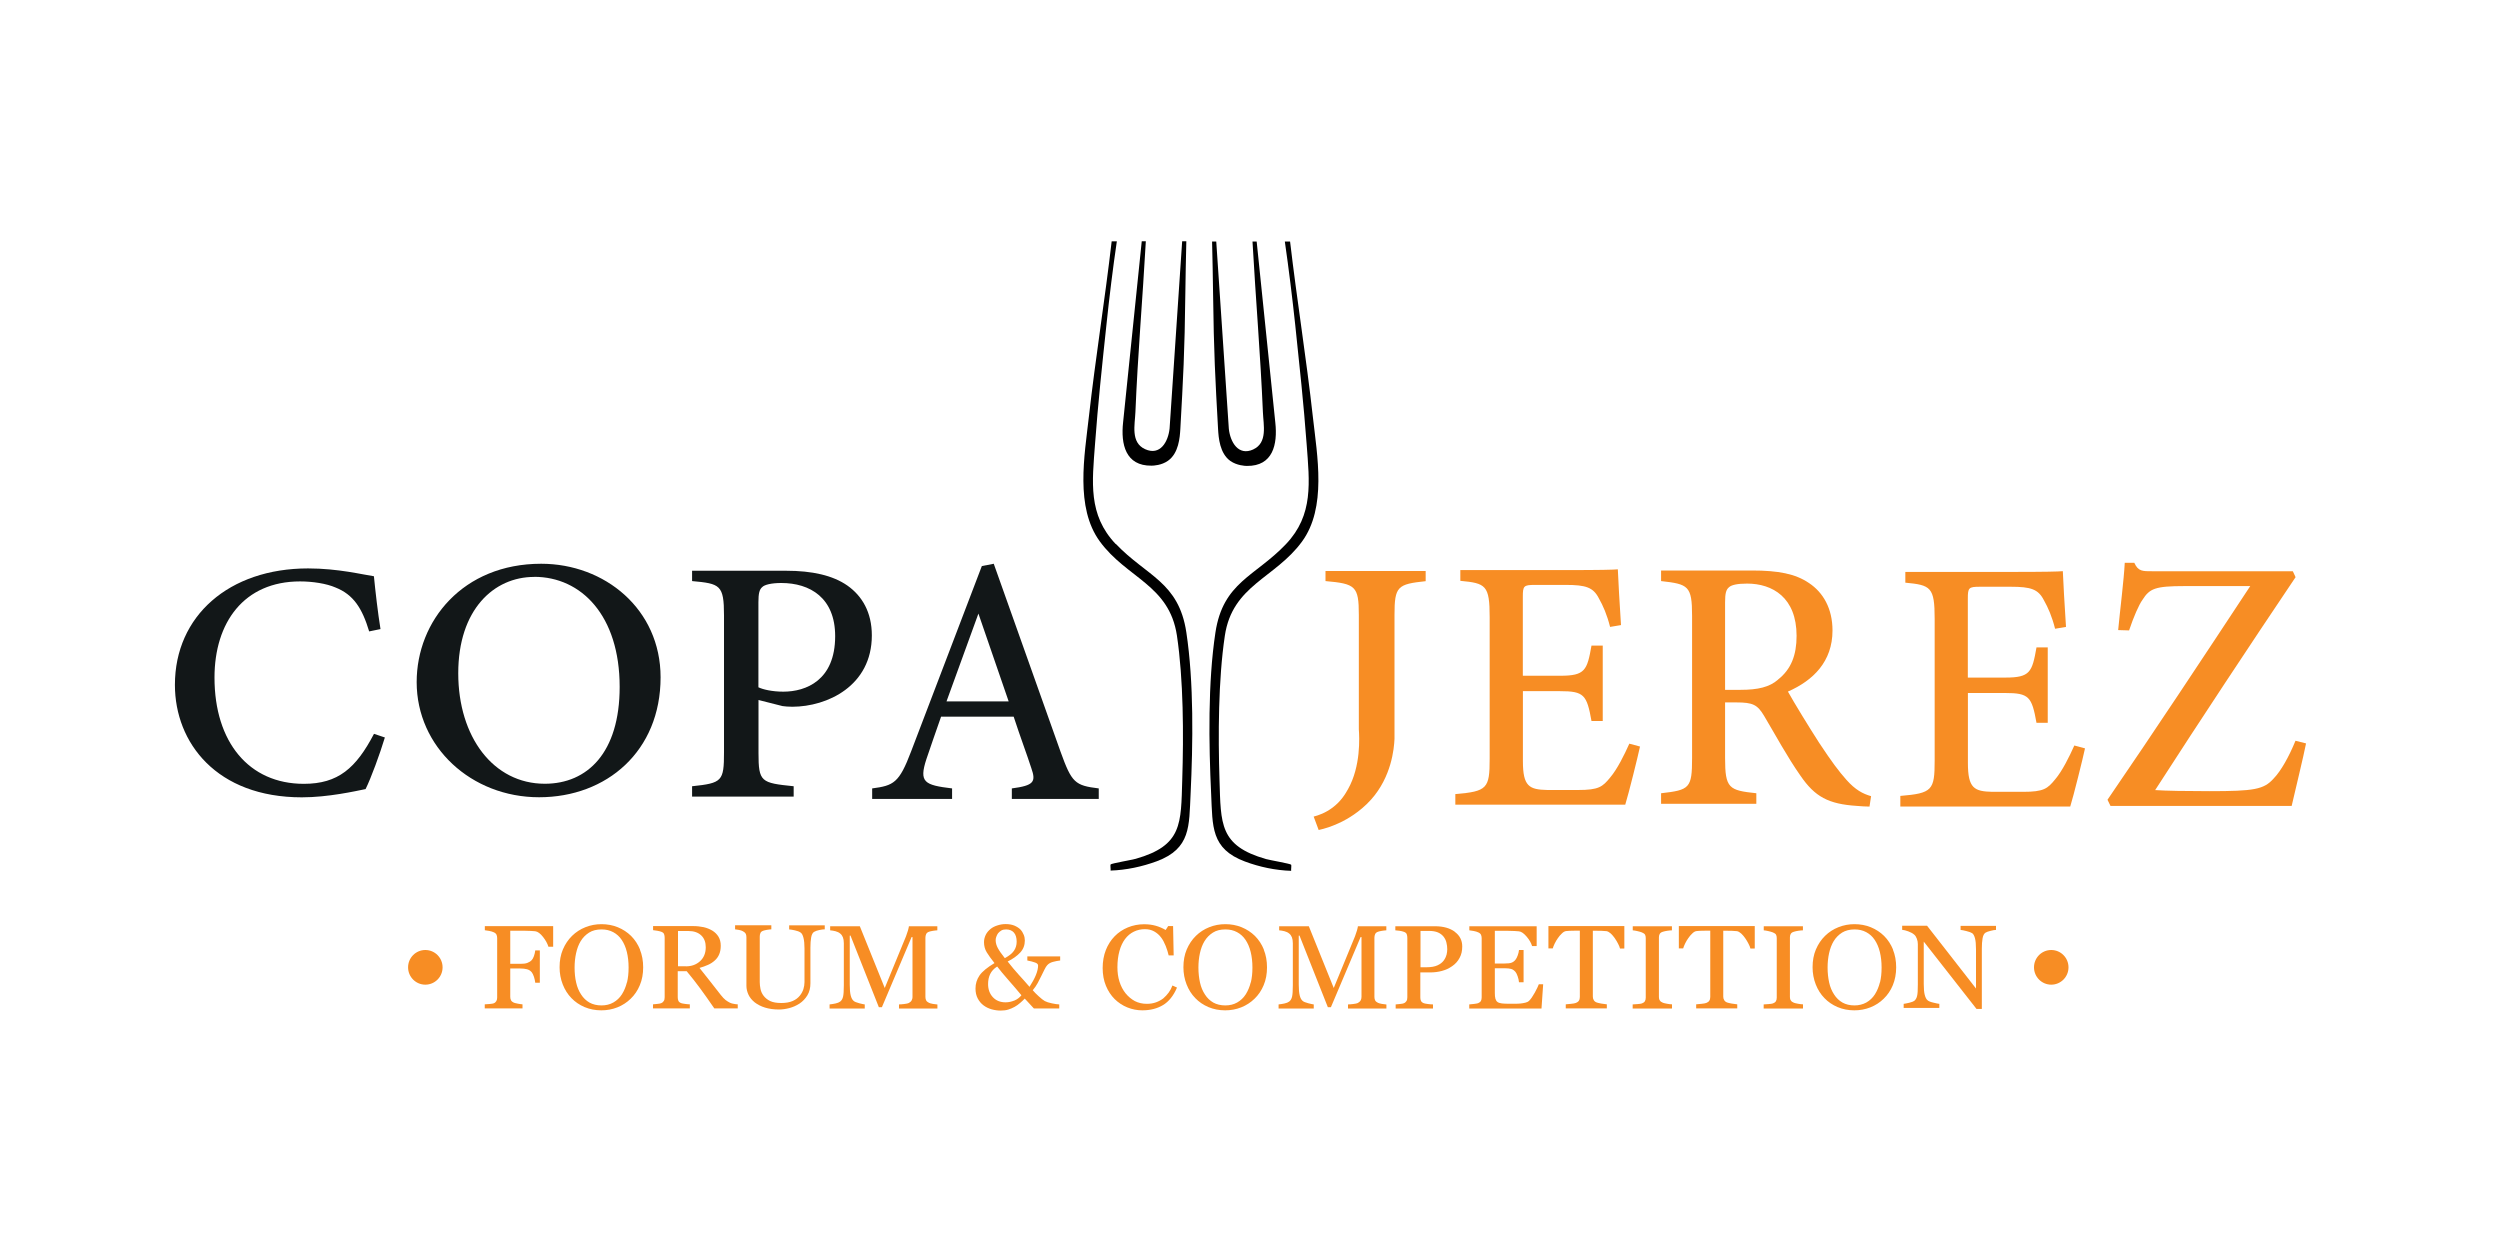 <svg xmlns="http://www.w3.org/2000/svg" id="Capa_1" viewBox="0 0 300 150"><defs><style>      .st0 {        fill: #121718;      }      .st1 {        fill: #f78d24;      }    </style></defs><g><g><g><path class="st0" d="M46.18,88.51c-.59,1.96-1.67,4.9-2.31,6.18-1.19.24-4.48.99-7.65.99-10.21,0-15.23-6.53-15.23-13.5,0-8.27,6.5-13.97,15.98-13.97,3.6,0,6.58.75,7.9.94.18,1.83.47,4.37.79,6.34l-1.36.28c-.84-2.79-1.89-4.42-4.04-5.27-1.07-.47-2.75-.73-4.25-.73-6.74,0-10.27,4.93-10.27,11.54,0,7.74,4.13,12.75,10.72,12.75,4.13,0,6.26-1.88,8.42-6l1.31.44h0Z"></path><path class="st0" d="M64.94,67.65c7.62,0,14.33,5.44,14.33,13.63,0,8.85-6.46,14.39-14.58,14.39s-14.69-6.02-14.69-13.82c0-7.33,5.54-14.2,14.94-14.2ZM64.1,69.23c-4.84,0-9.11,3.92-9.11,11.56s4.21,13.26,10.39,13.26c5.11,0,8.98-3.73,8.98-11.62,0-8.58-4.62-13.21-10.25-13.21h0Z"></path><path class="st0" d="M94.34,68.49c3.11,0,5.59.55,7.35,1.78,1.76,1.24,2.93,3.2,2.93,5.98,0,6.07-5.36,8.55-9.53,8.56-.47,0-.92-.04-1.19-.08l-2.88-.73v6.35c0,3.5.3,3.6,4.22,4v1.24h-12.19v-1.24c3.61-.38,3.83-.6,3.83-4.07v-16.43c0-3.67-.47-3.81-3.83-4.12v-1.24h11.29ZM91.02,82.48c.52.25,1.62.52,2.98.52,2.72,0,6.22-1.36,6.22-6.66,0-4.6-3.01-6.38-6.47-6.38-1.19,0-2.02.21-2.28.49-.34.28-.46.77-.46,1.81v10.23h0Z"></path><path class="st0" d="M121.42,95.87v-1.26c2.65-.35,2.92-.78,2.34-2.43-.51-1.59-1.3-3.67-2.12-6.18h-8.71c-.62,1.81-1.22,3.45-1.77,5.12-.89,2.75-.25,3.09,3.09,3.49v1.26h-9.59v-1.26c2.58-.34,3.24-.65,4.67-4.43l8.49-22.25,1.43-.28c2.59,7.29,5.41,15.24,8.01,22.54,1.35,3.74,1.72,4.07,4.59,4.42v1.26h-10.45,0ZM117.41,73.63c-1.29,3.55-2.64,7.23-3.83,10.54h7.46l-3.63-10.54Z"></path></g><g><path class="st1" d="M171.09,69.74c-3.39.36-3.75.61-3.75,4.05v14.88c-.05,1.14-.35,4.54-2.82,7.29-1.36,1.52-2.97,2.38-3.47,2.63-1.09.55-2.08.85-2.81,1.01l-.6-1.61c.55-.14,1.41-.43,2.27-1.08,1.03-.77,1.54-1.66,1.85-2.21,1.55-2.74,1.37-6.22,1.3-7.18v-13.74c0-3.45-.4-3.73-4-4.05v-1.21h12.02v1.21h0Z"></path><path class="st1" d="M196.8,89.59c-.24,1.14-1.37,5.69-1.77,6.97h-20.39v-1.27c3.84-.32,4.12-.68,4.12-4.24v-17.01c0-3.82-.47-4.05-3.52-4.34v-1.29h12.82c3.98,0,5.56-.04,6.08-.09.04,1.03.22,4.33.38,6.69l-1.31.22c-.37-1.47-.84-2.54-1.34-3.42-.68-1.33-1.56-1.62-3.98-1.62h-3.71c-1.34,0-1.44.12-1.44,1.42v9.48h4.51c2.96,0,3.21-.65,3.73-3.62h1.35v9.05h-1.35c-.56-3.14-.89-3.58-3.77-3.58h-4.46v8.41c0,3.03.76,3.4,2.93,3.45h3.69c2.49,0,2.94-.38,3.86-1.51.83-.97,1.7-2.72,2.29-4.05l1.3.35h0Z"></path><path class="st1" d="M221.57,93.58c-.93-1.05-1.75-2.14-3.27-4.44-1.25-1.94-3.01-4.82-3.75-6.15,3.03-1.33,5.35-3.6,5.35-7.33,0-2.64-1.12-4.57-2.83-5.7-1.61-1.1-3.67-1.5-6.83-1.5h-10.91v1.27c3.26.37,3.72.55,3.72,4.17v17.07c0,3.63-.3,3.83-3.72,4.22v1.27h11.43v-1.27c-3.3-.35-3.75-.58-3.75-4.22v-6.68h1.35c1.98,0,2.53.27,3.33,1.61,1.35,2.27,2.8,4.96,4.37,7.19,1.73,2.52,3.34,3.4,6.79,3.62.53.04,1,.08,1.49.08l.19-1.25c-1-.29-1.87-.74-2.97-1.97h.01ZM213.36,81.56c-1.02.89-2.4,1.22-4.5,1.22h-1.85v-10.51c0-1.08.12-1.52.48-1.81.28-.26.96-.43,2.16-.43,3.05,0,5.94,1.67,5.94,6.27,0,2.31-.65,4.01-2.23,5.25Z"></path><path class="st1" d="M276.73,89.19c-.29,1.51-1.32,5.72-1.73,7.52h-21.74l-.36-.74c5.65-8.25,11.39-16.93,17.13-25.64h-7.86c-3.57,0-4.21.29-5.08,1.66-.43.6-1.05,2.02-1.6,3.66l-1.31-.04c.22-2.32.7-6.16.79-8.07h1.15c.47,1.04.98,1.01,2.23,1.01h16.79l.33.71c-5.65,8.4-11.22,16.82-16.85,25.55,1.3.09,3.73.13,6.52.13,5.35,0,6.52-.2,7.69-1.51.9-.92,1.86-2.66,2.63-4.54l1.27.32h0Z"></path><path class="st1" d="M250.2,89.81c-.24,1.14-1.37,5.69-1.77,6.97h-20.39v-1.27c3.84-.32,4.12-.68,4.12-4.24v-17.01c0-3.82-.47-4.05-3.52-4.34v-1.29h12.82c3.98,0,5.56-.04,6.08-.09.04,1.03.22,4.33.38,6.69l-1.31.22c-.37-1.47-.84-2.54-1.34-3.42-.68-1.33-1.56-1.62-3.98-1.62h-3.71c-1.34,0-1.44.12-1.44,1.42v9.48h4.51c2.96,0,3.21-.65,3.73-3.62h1.35v9.05h-1.35c-.56-3.14-.89-3.58-3.77-3.58h-4.46v8.41c0,3.03.76,3.4,2.93,3.45h3.69c2.49,0,2.94-.38,3.86-1.51.83-.97,1.7-2.72,2.29-4.05l1.3.35h0Z"></path></g></g><g><path class="st1" d="M66.36,113.61h-.55c-.11-.37-.32-.76-.64-1.17-.33-.42-.64-.65-.94-.69-.15-.02-.33-.03-.54-.04-.21-.01-.44-.02-.71-.02h-1.75v3.97h1.2c.37,0,.65-.03.85-.11s.38-.18.52-.33c.1-.1.19-.26.27-.48s.13-.45.16-.69h.55v3.88h-.55c-.02-.21-.07-.44-.15-.7-.09-.26-.18-.45-.28-.57-.15-.17-.33-.29-.56-.35-.22-.06-.49-.09-.81-.09h-1.2v3.4c0,.16.03.29.09.41s.18.22.34.29c.07.03.23.07.48.12s.43.07.56.08v.49h-4.53v-.49c.15-.01.34-.02.59-.04.24-.02.4-.05.48-.08.15-.06.25-.15.32-.27.07-.12.1-.26.1-.43v-7.13c0-.16-.03-.29-.08-.41-.06-.12-.17-.22-.34-.29-.13-.06-.31-.12-.53-.16-.22-.04-.4-.07-.53-.08v-.49h8.2v2.47h0Z"></path><path class="st1" d="M76.81,113.96c-.26-.64-.62-1.19-1.08-1.65-.45-.44-.98-.79-1.59-1.04s-1.27-.37-1.96-.37-1.31.12-1.92.36c-.61.24-1.15.59-1.61,1.04-.47.46-.83,1-1.1,1.63-.27.63-.4,1.35-.4,2.14,0,.73.13,1.42.38,2.06.25.64.6,1.19,1.04,1.64.44.46.97.82,1.58,1.08.62.26,1.29.39,2.01.39.68,0,1.32-.12,1.93-.36.6-.24,1.14-.59,1.59-1.03.47-.45.84-1,1.1-1.63.27-.64.4-1.35.4-2.14s-.13-1.49-.39-2.13h0ZM75.23,117.88c-.13.53-.33,1.01-.6,1.44-.27.42-.61.74-1.03.98s-.9.35-1.42.35c-.56,0-1.04-.12-1.44-.34-.4-.23-.74-.55-1-.96-.28-.42-.48-.9-.6-1.44-.13-.54-.19-1.14-.19-1.81,0-.6.06-1.18.18-1.72.12-.55.3-1.03.55-1.44.26-.43.6-.77,1.01-1.03s.91-.38,1.5-.38c.53,0,.99.11,1.4.33s.75.53,1.01.92c.27.4.48.88.62,1.45s.21,1.19.21,1.87-.06,1.25-.19,1.79Z"></path><path class="st1" d="M88.08,120.47c-.19-.03-.35-.08-.48-.14-.17-.08-.34-.19-.52-.32-.17-.13-.37-.34-.59-.62-.5-.63-.91-1.17-1.26-1.61-.34-.44-.77-.99-1.29-1.63.37-.1.71-.23,1.03-.37s.58-.32.8-.52c.24-.21.42-.47.54-.76s.18-.63.18-1.01c0-.42-.09-.78-.27-1.08-.18-.3-.43-.54-.73-.73-.32-.19-.66-.33-1.05-.42-.39-.08-.8-.13-1.25-.13h-4.82v.49c.14.01.3.03.5.07s.35.07.48.12c.18.07.3.16.34.29.05.13.07.27.07.43v7.14c0,.18-.03.33-.1.44s-.17.21-.32.27c-.09.04-.24.07-.47.09-.22.02-.39.04-.51.05v.49h4.42v-.49c-.15,0-.34-.02-.56-.05s-.38-.06-.47-.09c-.18-.07-.29-.16-.34-.28-.06-.12-.08-.27-.08-.43v-3.13h1.07c.59.71,1.14,1.41,1.63,2.08s1.06,1.47,1.69,2.39h2.81v-.49c-.13,0-.29-.02-.48-.06v-.02ZM82.32,115.95h-.96v-4.23h1.25c.66,0,1.17.18,1.54.53.37.35.54.83.54,1.42,0,.7-.23,1.26-.68,1.67s-1.01.62-1.7.62Z"></path><path class="st1" d="M98.93,111.52c-.14,0-.34.03-.6.08s-.48.13-.65.23c-.17.11-.28.33-.34.66s-.09.74-.09,1.22v4.29c0,.55-.12,1.03-.36,1.43s-.56.74-.95,1c-.39.25-.8.43-1.22.54-.43.11-.84.17-1.24.17-.63,0-1.19-.08-1.68-.23s-.9-.37-1.24-.63c-.33-.27-.58-.57-.74-.91s-.25-.7-.25-1.07v-5.84c0-.16-.03-.3-.08-.41-.06-.11-.17-.21-.34-.3-.12-.07-.28-.12-.47-.16-.19-.04-.35-.06-.47-.07v-.49h4.35v.49c-.14,0-.31.03-.52.06-.21.04-.36.07-.46.11-.17.06-.28.15-.33.28-.06.13-.08.27-.08.43v5.45c0,.27.03.54.09.83s.18.56.37.81c.19.25.45.47.78.63.33.16.78.24,1.35.24.54,0,.99-.08,1.36-.24.37-.16.65-.38.86-.64.2-.25.34-.51.43-.79.08-.27.13-.55.13-.83v-4.05c0-.52-.04-.94-.12-1.26s-.19-.54-.34-.64c-.17-.12-.4-.21-.7-.27-.3-.07-.53-.1-.68-.11v-.49h4.27v.49h-.02Z"></path><path class="st1" d="M112.5,121.02h-4.62v-.49c.17,0,.38-.02.64-.05s.44-.07.54-.12c.15-.09.27-.19.33-.3s.11-.25.11-.43v-7.18h-.11l-3.56,8.41h-.37l-3.4-8.59h-.09v5.9c0,.57.04,1,.12,1.3.08.3.19.51.35.64.11.1.33.19.67.28s.56.13.66.14v.49h-4.22v-.49c.22-.02.45-.06.7-.11s.43-.13.57-.23c.17-.13.29-.33.35-.6s.09-.72.09-1.35v-5.05c0-.29-.04-.53-.11-.71s-.18-.34-.32-.45c-.15-.13-.34-.22-.56-.28s-.44-.09-.65-.11v-.49h3.56l2.99,7.41,2.55-6.2c.09-.23.17-.47.24-.71s.1-.42.11-.5h3.41v.49c-.14,0-.31.03-.53.06-.22.04-.37.07-.47.11-.17.06-.28.15-.34.28s-.09.27-.09.43v7.12c0,.16.03.3.09.41.06.11.17.21.34.29.09.04.24.09.47.13.23.04.4.06.54.07v.49h-.01Z"></path><path class="st1" d="M124.97,117.09c.15-.3.27-.55.38-.77.11-.22.21-.38.31-.49.16-.18.38-.32.68-.4s.59-.14.88-.17v-.49h-3.94v.49c.4.08.72.16.95.25.23.08.34.21.34.35,0,.33-.09.72-.27,1.16s-.44.9-.76,1.4c-.4-.47-.83-.95-1.27-1.43s-.89-1.02-1.35-1.61c.64-.32,1.14-.68,1.51-1.08s.55-.88.55-1.44c0-.23-.04-.47-.14-.7-.09-.23-.22-.44-.39-.62-.19-.19-.43-.34-.73-.47-.3-.12-.64-.18-1.04-.18-.33,0-.66.05-.99.16-.32.1-.6.24-.83.43-.24.2-.44.43-.57.7s-.21.56-.21.88c0,.45.11.86.33,1.22.22.36.53.79.93,1.29-.88.53-1.48,1.02-1.8,1.49s-.48.99-.48,1.56c0,.47.09.86.27,1.2s.41.61.69.82c.29.22.62.38.98.48.36.1.72.15,1.08.15s.65-.04.91-.12c.26-.08.52-.19.77-.33.23-.13.45-.28.66-.47.21-.18.39-.35.55-.52l1.1,1.19h3.04v-.49c-.23-.01-.53-.05-.89-.13-.36-.07-.64-.17-.84-.27-.2-.12-.44-.3-.73-.57s-.53-.5-.72-.73c.24-.29.44-.58.59-.86s.3-.58.45-.88h.01ZM119.56,112.41c.04-.15.12-.29.21-.42.11-.13.24-.24.39-.33s.34-.13.57-.13c.4,0,.72.13.94.38.22.25.33.62.33,1.09,0,.42-.11.78-.33,1.1-.22.32-.59.6-1.09.88-.37-.47-.65-.86-.83-1.19s-.27-.65-.27-.97c0-.12.02-.25.07-.4h0ZM121.73,120.06c-.34.14-.7.22-1.06.22-.64,0-1.15-.21-1.53-.62s-.57-.94-.57-1.57c0-.45.08-.85.25-1.2s.44-.65.84-.91c.34.45.8,1,1.37,1.65.57.65,1.09,1.25,1.54,1.8-.22.28-.5.49-.85.64h0Z"></path><path class="st1" d="M137.07,121.24c-.62,0-1.22-.12-1.79-.35s-1.08-.57-1.52-1c-.44-.44-.79-.97-1.05-1.6-.26-.63-.39-1.34-.39-2.13s.13-1.51.38-2.15.61-1.2,1.06-1.66c.45-.46.98-.81,1.58-1.06.61-.25,1.26-.38,1.95-.38.52,0,.98.06,1.4.18s.81.29,1.19.51l.3-.47h.59l.07,3.52h-.6c-.08-.34-.19-.71-.35-1.12-.16-.4-.34-.74-.55-1.02-.23-.32-.52-.56-.84-.74s-.69-.27-1.11-.27c-.48,0-.92.1-1.33.3-.41.2-.76.49-1.06.89-.28.38-.51.85-.67,1.44-.16.58-.24,1.23-.24,1.94,0,.63.08,1.21.25,1.74.17.53.41.99.73,1.39.32.39.69.7,1.11.93.43.22.91.33,1.44.33.4,0,.76-.06,1.1-.18.33-.12.62-.28.87-.47.24-.21.46-.44.65-.7s.34-.54.45-.85l.55.25c-.42.98-.98,1.68-1.68,2.1s-1.52.63-2.49.63h0Z"></path><path class="st1" d="M151.67,113.96c-.26-.64-.62-1.19-1.08-1.65-.45-.44-.98-.79-1.59-1.04s-1.27-.37-1.96-.37-1.31.12-1.92.36c-.61.24-1.15.59-1.61,1.04-.47.46-.83,1-1.1,1.63-.27.63-.4,1.35-.4,2.14,0,.73.13,1.42.38,2.06.25.64.6,1.19,1.04,1.64.44.46.97.82,1.58,1.08.62.26,1.29.39,2.01.39.68,0,1.32-.12,1.93-.36.6-.24,1.14-.59,1.59-1.03.47-.45.84-1,1.1-1.63.27-.64.4-1.35.4-2.14s-.13-1.49-.39-2.13h0ZM150.09,117.88c-.13.53-.33,1.01-.6,1.44-.27.42-.61.74-1.03.98s-.9.35-1.42.35c-.56,0-1.04-.12-1.44-.34-.4-.23-.74-.55-1-.96-.28-.42-.48-.9-.6-1.44s-.19-1.14-.19-1.81c0-.6.06-1.18.18-1.72.12-.55.3-1.03.55-1.44.26-.43.6-.77,1.01-1.03s.91-.38,1.5-.38c.53,0,.99.11,1.4.33s.75.53,1.01.92c.27.4.48.88.62,1.45s.21,1.19.21,1.87-.06,1.25-.19,1.79h0Z"></path><path class="st1" d="M166.38,121.02h-4.62v-.49c.17,0,.38-.02.64-.05s.44-.07.54-.12c.15-.09.27-.19.33-.3.07-.11.11-.25.11-.43v-7.18h-.11l-3.56,8.41h-.37l-3.4-8.59h-.09v5.9c0,.57.04,1,.12,1.3.08.3.19.51.35.64.11.1.33.19.67.28s.56.13.66.14v.49h-4.22v-.49c.22-.02.45-.06.7-.11s.43-.13.57-.23c.17-.13.29-.33.35-.6s.09-.72.09-1.35v-5.05c0-.29-.04-.53-.11-.71s-.18-.34-.32-.45c-.15-.13-.34-.22-.56-.28s-.44-.09-.65-.11v-.49h3.56l2.99,7.41,2.55-6.2c.09-.23.17-.47.24-.71s.1-.42.11-.5h3.41v.49c-.14,0-.32.03-.53.06-.22.04-.37.07-.47.11-.17.06-.28.15-.34.28s-.09.27-.09.43v7.12c0,.16.03.3.09.41s.17.21.34.29c.09.04.24.09.47.13.23.04.4.06.54.07v.49h-.01Z"></path><path class="st1" d="M174.58,111.81c-.6-.44-1.4-.66-2.37-.66h-4.77v.49c.13.01.29.03.48.05s.37.07.55.13c.18.07.3.16.34.29.05.13.07.28.07.44v7.13c0,.18-.03.33-.1.44s-.17.21-.32.27c-.09.04-.24.07-.47.09s-.39.04-.51.05v.49h4.48v-.49c-.19,0-.39-.02-.62-.05s-.38-.06-.47-.09c-.18-.07-.29-.16-.35-.28s-.08-.27-.08-.43v-2.99h1.17c.5,0,.98-.06,1.42-.18.45-.12.86-.31,1.23-.57.38-.26.68-.59.89-.99.22-.4.32-.85.32-1.37,0-.74-.3-1.33-.91-1.77h0ZM173.58,114.57c-.06.24-.17.47-.33.69-.17.23-.42.43-.75.58s-.76.23-1.29.23h-.75v-4.36h1.04c.42,0,.76.06,1.05.18.28.12.5.29.68.51.16.21.28.44.34.71.07.27.1.54.1.81,0,.19-.03.4-.08.64h0Z"></path><path class="st1" d="M185.18,118.11l-.2,2.91h-8.67v-.49c.15-.01.34-.03.59-.06.24-.03.4-.06.48-.09.16-.07.27-.16.33-.27.06-.11.09-.25.09-.43v-7.1c0-.16-.03-.29-.08-.41-.06-.12-.17-.22-.34-.29-.13-.06-.31-.12-.53-.16-.22-.04-.4-.07-.53-.08v-.49h8.08v2.38h-.55c-.1-.35-.31-.73-.64-1.12s-.64-.62-.93-.65c-.15-.02-.33-.03-.54-.04s-.45-.02-.72-.02h-1.64v3.92h1.18c.38,0,.65-.03.83-.1s.33-.18.46-.34c.11-.13.2-.32.28-.54s.13-.44.15-.64h.55v3.87h-.55c-.02-.22-.07-.46-.16-.71-.08-.25-.18-.43-.27-.54-.16-.18-.33-.3-.52-.35s-.45-.08-.77-.08h-1.18v2.96c0,.3.02.53.07.7s.13.3.25.39.3.14.52.17.54.04.94.04h.64c.27,0,.49-.01.67-.03.19-.02.38-.05.58-.1.2-.05.34-.12.42-.2.23-.22.46-.56.71-1.01s.4-.79.48-1h.53Z"></path><path class="st1" d="M194.91,113.82h-.51c-.04-.17-.12-.37-.24-.59s-.24-.45-.39-.65c-.15-.22-.31-.4-.48-.56-.18-.16-.34-.25-.5-.28-.16-.02-.34-.03-.58-.04s-.44-.01-.64-.01h-.43v7.9c0,.16.03.29.11.42.07.13.19.23.36.29.09.03.27.08.55.13s.5.08.66.09v.49h-4.93v-.49c.14-.01.35-.03.63-.06s.48-.06.59-.11c.16-.06.28-.15.35-.26.08-.11.12-.27.12-.45v-7.96h-.43c-.15,0-.34,0-.57.01-.23,0-.44.02-.65.04-.16.02-.33.11-.5.28-.18.17-.34.35-.48.56-.15.21-.28.43-.39.66s-.19.43-.23.58h-.52v-2.68h9.11v2.68h-.02Z"></path><path class="st1" d="M200.62,121.02h-4.7v-.49c.13-.01.32-.02.58-.04.25-.02.43-.04.53-.08.16-.06.28-.14.35-.25.07-.11.11-.25.11-.44v-7.15c0-.16-.03-.3-.08-.4-.06-.11-.18-.2-.38-.28-.15-.06-.33-.11-.55-.16s-.4-.08-.55-.09v-.49h4.7v.49c-.15,0-.33.02-.54.05s-.39.07-.55.12c-.19.06-.31.14-.38.27-.07.13-.09.27-.09.42v7.15c0,.16.03.29.11.4.07.12.19.21.37.28.11.04.27.08.5.12s.43.07.59.07v.49h0Z"></path><path class="st1" d="M210.56,113.82h-.51c-.04-.17-.12-.37-.24-.59s-.24-.45-.39-.65c-.15-.22-.31-.4-.48-.56-.18-.16-.34-.25-.5-.28-.16-.02-.34-.03-.58-.04s-.44-.01-.64-.01h-.43v7.9c0,.16.03.29.11.42.07.13.19.23.36.29.09.03.27.08.55.13s.5.08.66.09v.49h-4.93v-.49c.14-.01.35-.03.63-.06s.48-.06.59-.11c.16-.06.28-.15.35-.26.08-.11.12-.27.12-.45v-7.96h-.43c-.15,0-.34,0-.57.01-.23,0-.44.02-.65.04-.16.02-.33.11-.5.28-.18.17-.34.35-.48.56-.15.21-.28.43-.39.66s-.19.43-.23.58h-.52v-2.68h9.11v2.68h-.02Z"></path><path class="st1" d="M216.34,121.02h-4.7v-.49c.13-.01.32-.02.58-.04.25-.02.43-.04.53-.08.16-.06.28-.14.35-.25.07-.11.11-.25.11-.44v-7.15c0-.16-.03-.3-.08-.4-.06-.11-.18-.2-.38-.28-.15-.06-.33-.11-.55-.16s-.4-.08-.55-.09v-.49h4.7v.49c-.15,0-.33.02-.54.05s-.39.07-.55.12c-.19.06-.31.14-.38.27-.07.13-.09.27-.09.42v7.15c0,.16.03.29.11.4.07.12.19.21.37.28.11.04.27.08.5.12s.43.07.59.07v.49h0Z"></path><path class="st1" d="M227.17,113.96c-.26-.64-.62-1.19-1.08-1.65-.45-.44-.98-.79-1.59-1.04s-1.27-.37-1.96-.37-1.31.12-1.92.36c-.61.24-1.15.59-1.61,1.04-.47.46-.83,1-1.1,1.63-.27.63-.4,1.35-.4,2.14,0,.73.13,1.42.38,2.06.25.64.6,1.19,1.04,1.64.44.46.97.82,1.58,1.08.62.26,1.29.39,2.01.39.68,0,1.32-.12,1.93-.36s1.14-.59,1.59-1.03c.47-.45.84-1,1.1-1.63s.4-1.35.4-2.14-.13-1.49-.39-2.13h0ZM225.59,117.88c-.13.53-.33,1.01-.6,1.44-.27.42-.61.74-1.03.98-.42.23-.9.35-1.42.35-.56,0-1.04-.12-1.44-.34-.4-.23-.74-.55-1-.96-.28-.42-.48-.9-.6-1.44s-.19-1.14-.19-1.81c0-.6.06-1.18.18-1.72s.3-1.03.55-1.44c.26-.43.6-.77,1.01-1.03.41-.25.91-.38,1.5-.38.53,0,.99.11,1.4.33s.75.53,1.01.92c.27.4.48.88.62,1.45s.21,1.19.21,1.87-.06,1.25-.19,1.79h0Z"></path><path class="st1" d="M239.5,111.59c-.14,0-.35.04-.63.11-.28.07-.49.14-.61.22-.18.12-.29.34-.35.67-.06.33-.09.75-.09,1.25v7.23h-.64l-6.33-8.08v5.09c0,.57.04,1.01.12,1.31.08.3.19.53.35.65.11.1.34.2.7.28.35.09.59.13.7.14v.49h-4.28v-.49c.13-.01.35-.06.67-.13.32-.08.51-.16.59-.22.17-.13.29-.33.35-.59.07-.27.09-.72.09-1.37v-4.87c0-.21-.04-.43-.12-.64-.08-.21-.18-.38-.32-.49-.18-.16-.42-.28-.71-.39-.3-.11-.55-.17-.73-.18v-.49h2.99l5.87,7.53v-4.7c0-.58-.04-1.02-.12-1.32s-.19-.52-.34-.62c-.14-.09-.36-.17-.68-.25s-.55-.13-.71-.14v-.49h4.25v.49h-.01Z"></path><ellipse class="st1" cx="246.15" cy="116.08" rx="2.07" ry="2.08"></ellipse><ellipse class="st1" cx="51.04" cy="116.08" rx="2.07" ry="2.08"></ellipse></g></g><g><path d="M133.89,65.29c-3.35-3.52-2.82-7.48-2.49-11.96.35-4.77.86-9.58,1.37-14.33.35-3.35.76-6.7,1.25-10.04h-.62c-.81,7.02-1.94,14-2.73,21.01-.53,4.73-1.67,10.91,1.3,14.99,3.24,4.44,8.34,5.21,9.26,11.3.79,5.28.81,11.94.64,17.31-.16,5.28.03,7.89-5.59,9.49-.47.13-2.9.55-3,.67-.07.09.02.56-.01.74,1.87-.06,3.79-.47,5.55-1.12,4.09-1.53,3.86-4.22,4.05-8.05.29-6.07.4-13.42-.51-19.42-.91-6.06-4.78-6.74-8.46-10.61h0Z"></path><path d="M137.51,28.95h-.5c-.75,7.25-1.5,14.5-2.24,21.75-.28,2.59.28,5.22,3.42,5.18.23,0,1.2-.04,1.97-.59,1.29-.91,1.42-2.8,1.48-3.8.34-6.11.52-9.17.6-16.24.02-1.42.05-3.11.05-3.11.03-1.37.06-2.48.07-3.19h-.5l-1.51,22.48c-.17,1.57-1.12,3.3-2.94,2.47-1.76-.8-1.22-2.94-1.16-4.45.28-6.84.87-13.67,1.25-20.5h0Z"></path><path d="M150.4,53.93c-1.81.83-2.77-.9-2.94-2.47l-1.51-22.48h-.5c.02.7.04,1.82.07,3.19,0,0,.03,1.7.05,3.11.09,7.08.26,10.13.6,16.24.06.99.19,2.89,1.48,3.8.78.54,1.75.59,1.97.59,3.14.04,3.7-2.59,3.42-5.18-.75-7.25-1.5-14.5-2.24-21.75h-.5c.38,6.83.96,13.66,1.25,20.5.06,1.5.59,3.65-1.16,4.45h0Z"></path><path d="M154.8,28.98h-.62c.48,3.33.89,6.68,1.25,10.03.5,4.75,1.02,9.56,1.37,14.33.33,4.49.86,8.44-2.49,11.96-3.68,3.87-7.55,4.55-8.46,10.61-.91,6-.8,13.35-.51,19.42.18,3.82-.05,6.52,4.05,8.05,1.76.66,3.67,1.06,5.55,1.12-.03-.18.06-.65-.01-.74-.1-.12-2.54-.54-3-.67-5.61-1.6-5.42-4.22-5.59-9.49-.17-5.37-.15-12.03.64-17.31.91-6.09,6.02-6.87,9.26-11.3,2.98-4.08,1.83-10.26,1.3-14.99-.78-7.02-1.91-14-2.73-21.01h0Z"></path></g></svg>